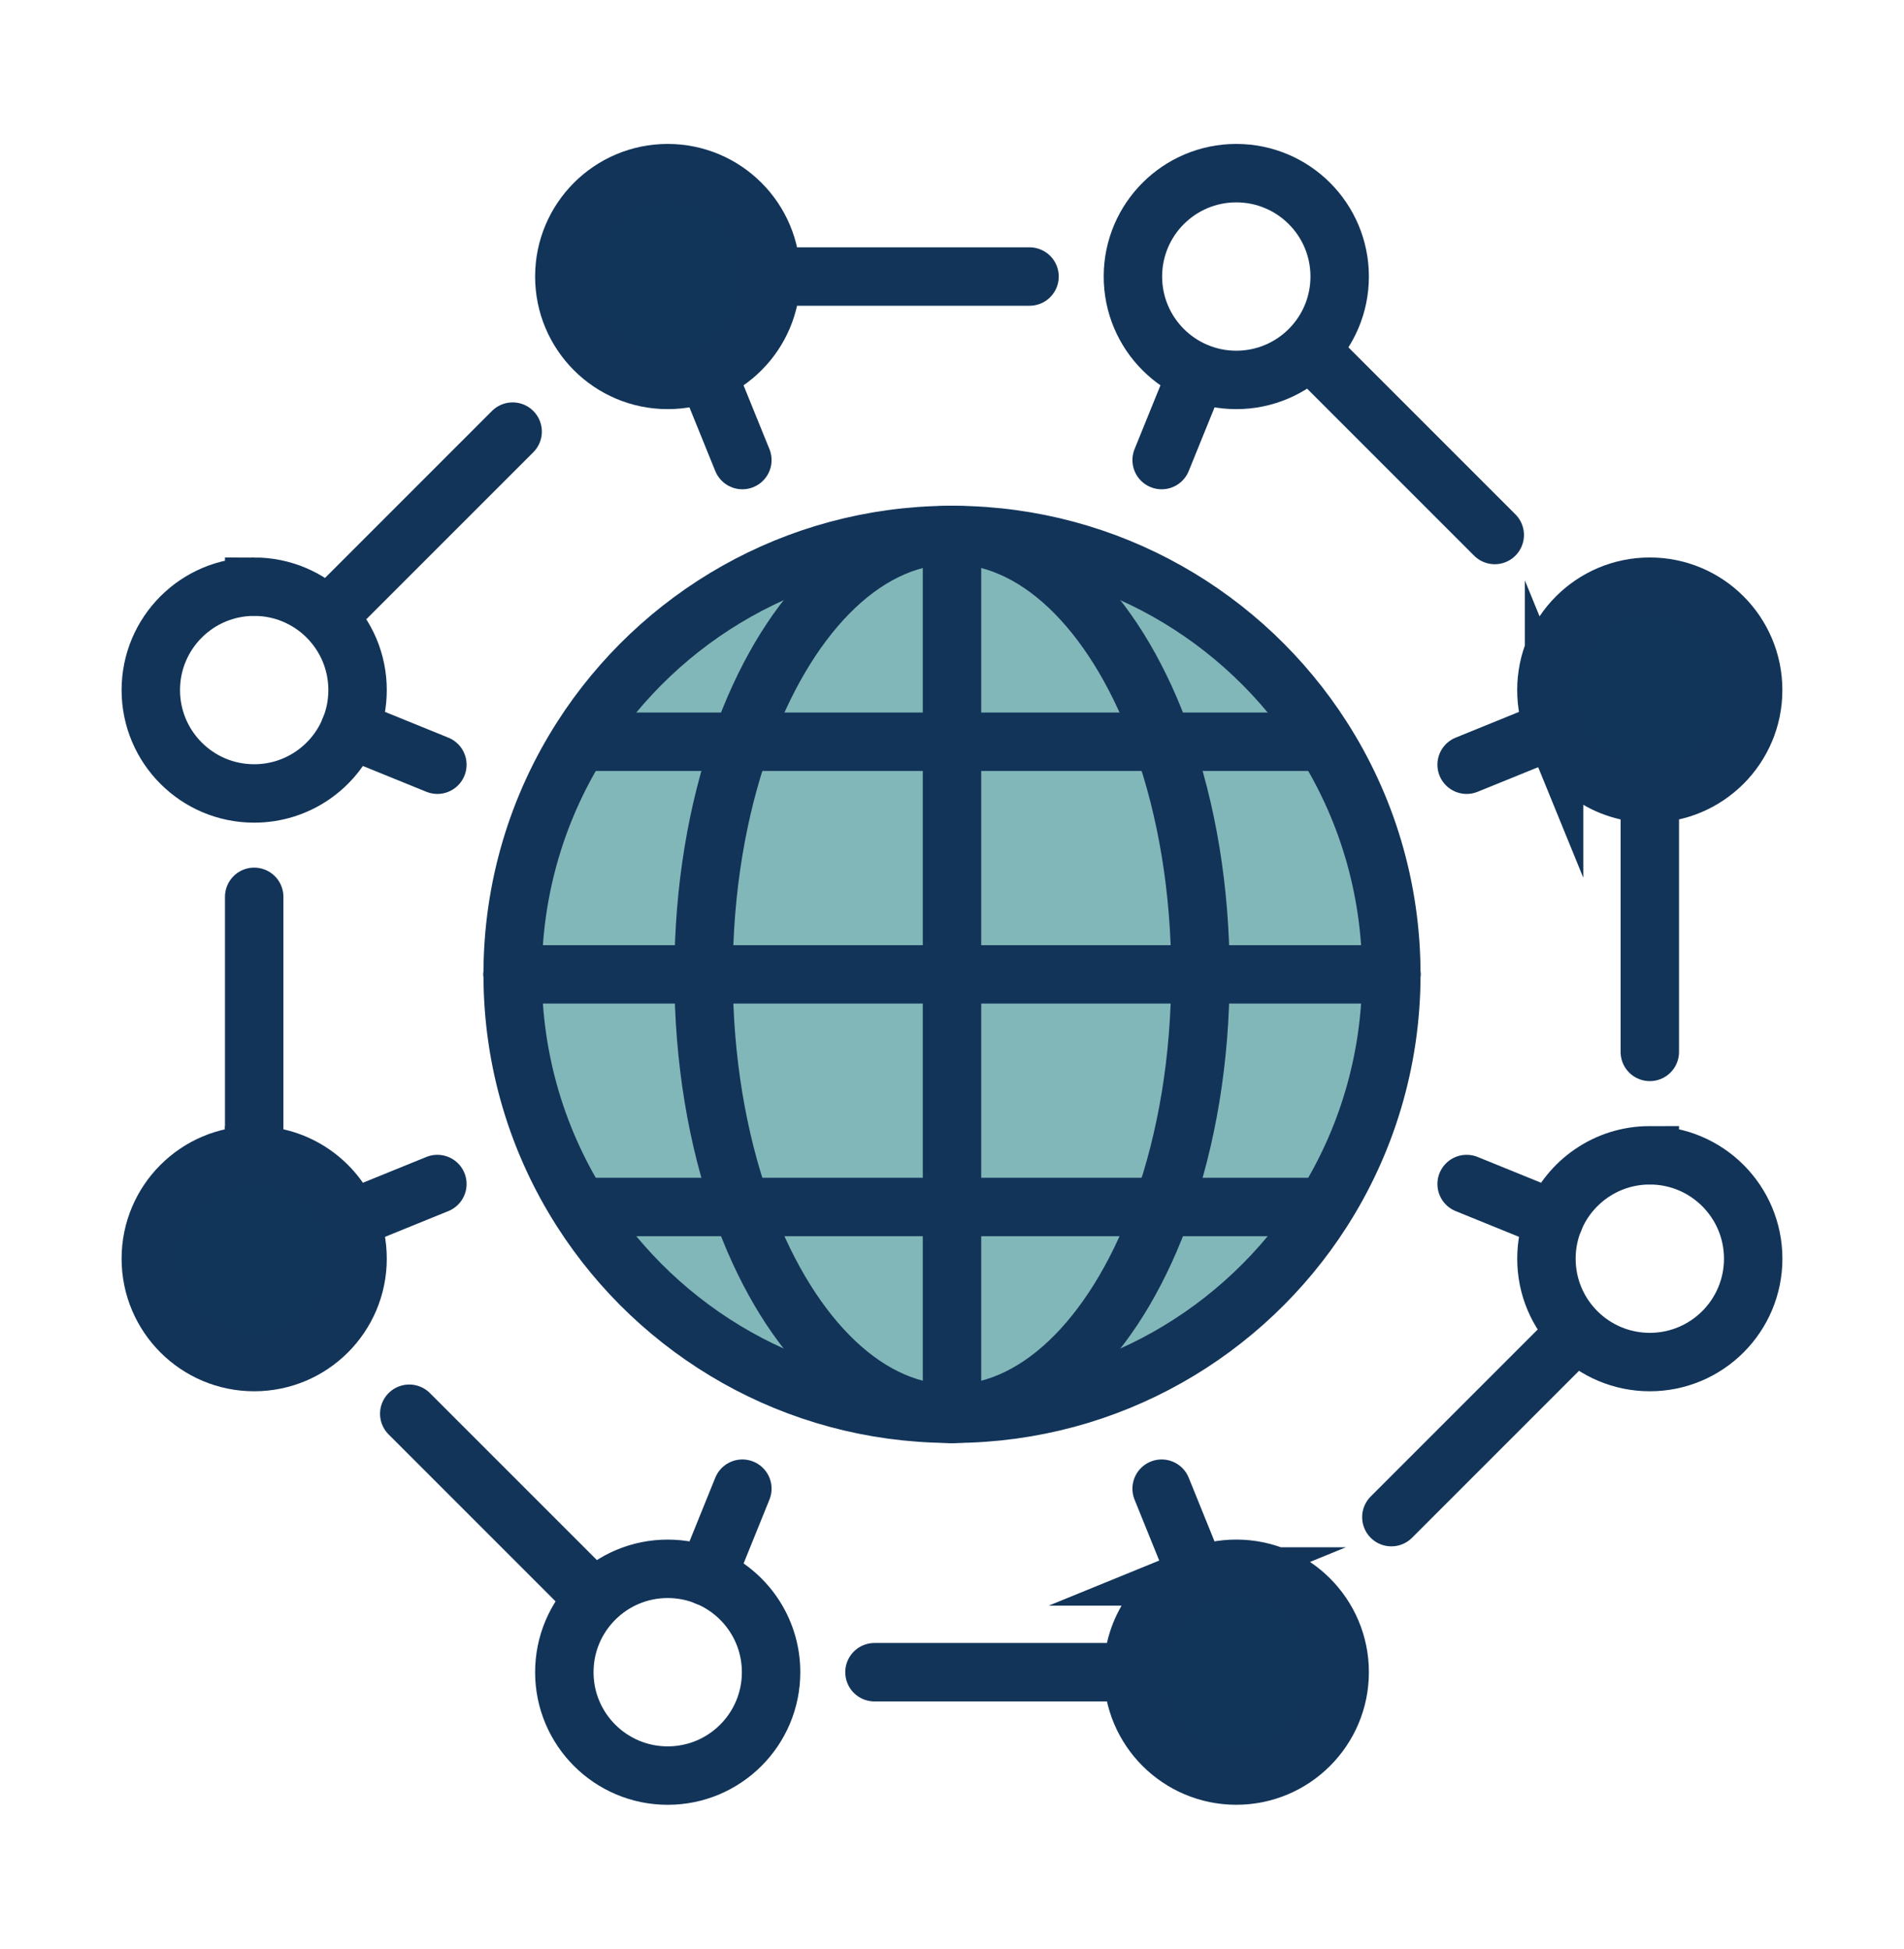 <?xml version="1.0" encoding="UTF-8"?>
<svg id="Capa_1" data-name="Capa 1" xmlns="http://www.w3.org/2000/svg" viewBox="0 0 554 567">
  <defs>
    <style>
      .cls-1 {
        fill: #113459;
      }

      .cls-1, .cls-2 {
        stroke-width: 0px;
      }

      .cls-3 {
        fill: none;
        stroke: #123459;
        stroke-linecap: round;
        stroke-miterlimit: 10;
        stroke-width: 17px;
      }

      .cls-2 {
        fill: #82b7b9;
      }
    </style>
  </defs>
  <g id="network_global" data-name="network global">
    <g>
      <g>
        <path class="cls-1" d="M452.18,212.16c-1.44-3.52-2.23-7.35-2.23-11.38,0-16.61,13.47-30.08,30.08-30.08s30.08,13.47,30.08,30.08-13.47,30.08-30.08,30.08c-12.59,0-23.37-7.73-27.85-18.7Z"/>
        <path class="cls-1" d="M101.82,354.84c1.44,3.52,2.23,7.35,2.23,11.38,0,16.62-13.47,30.08-30.08,30.08s-30.08-13.46-30.08-30.08,13.47-30.08,30.08-30.08c12.59,0,23.37,7.73,27.85,18.7Z"/>
        <circle class="cls-1" cx="194.28" cy="80.46" r="30.08"/>
        <path class="cls-1" d="M348.34,458.68c3.52-1.44,7.35-2.23,11.38-2.23,16.61,0,30.08,13.47,30.08,30.08s-13.47,30.08-30.08,30.08-30.08-13.46-30.08-30.08c0-12.59,7.73-23.37,18.7-27.85Z"/>
        <path class="cls-2" d="M384.69,214.6l-2.42,1.22h-43.96c-12.63-35.69-34.95-59.58-60.38-60.15,44.84.31,84.19,23.73,106.76,58.93Z"/>
        <path class="cls-2" d="M404.84,283.5h-55.55c0-24.85-4.01-48.05-10.97-67.68h43.96l2.42-1.22c12.76,19.89,20.14,43.53,20.14,68.9Z"/>
        <path class="cls-2" d="M349.28,283.5h-72.28v-67.68h61.31c6.96,19.63,10.97,42.83,10.97,67.68Z"/>
        <path class="cls-2" d="M277.93,155.67c25.44.57,47.75,24.46,60.38,60.15h-61.31v-60.16c.31,0,.62,0,.93,0Z"/>
        <path class="cls-2" d="M276.07,155.67c.31,0,.62,0,.93,0v60.16h-61.31c12.63-35.69,34.95-59.58,60.38-60.15Z"/>
        <path class="cls-2" d="M276.07,155.67c-25.44.57-47.75,24.46-60.38,60.15h-43.96l-2.42-1.22c22.57-35.2,61.93-58.62,106.76-58.93Z"/>
        <path class="cls-2" d="M277,215.82v67.68h-72.28c0-24.85,4.01-48.05,10.97-67.68h61.31Z"/>
        <path class="cls-2" d="M149.16,283.5c0-25.37,7.4-49.01,20.14-68.9l2.42,1.22h43.96c-6.96,19.63-10.97,42.83-10.97,67.68h-55.55Z"/>
        <path class="cls-2" d="M215.69,351.18h-43.96l-2.42,1.22c-12.76-19.89-20.14-43.53-20.14-68.9h55.55c0,24.85,4.01,48.05,10.97,67.68Z"/>
        <path class="cls-2" d="M404.84,283.5c0,25.37-7.4,49.01-20.14,68.9l-2.42-1.22h-43.96c6.96-19.63,10.97-42.83,10.97-67.68h55.55Z"/>
        <path class="cls-2" d="M382.28,351.18l2.42,1.22c-22.57,35.2-61.93,58.62-106.76,58.93,25.44-.57,47.75-24.46,60.38-60.15h43.96Z"/>
        <path class="cls-2" d="M277,411.34v-60.16h61.31c-12.63,35.69-34.95,59.58-60.38,60.15-.31,0-.62,0-.93,0Z"/>
        <path class="cls-2" d="M215.69,351.18c12.63,35.69,34.95,59.58,60.38,60.15-44.84-.31-84.19-23.73-106.76-58.93l2.42-1.22h43.96Z"/>
        <path class="cls-2" d="M277,351.18v60.16c-.31,0-.62,0-.93,0-25.44-.57-47.75-24.46-60.38-60.15h61.31Z"/>
        <path class="cls-2" d="M277,283.5v67.68h-61.31c-6.96-19.63-10.97-42.83-10.97-67.68h72.28Z"/>
        <path class="cls-2" d="M277,283.5h72.28c0,24.85-4.01,48.05-10.97,67.68h-61.31v-67.68Z"/>
      </g>
      <g>
        <circle class="cls-3" cx="194.28" cy="80.46" r="30.08"/>
        <path class="cls-3" d="M194.28,456.46c4.03,0,7.87.79,11.38,2.23,10.97,4.48,18.7,15.27,18.7,27.85,0,16.62-13.47,30.08-30.08,30.08s-30.08-13.46-30.08-30.08,13.47-30.08,30.08-30.08Z"/>
        <path class="cls-3" d="M348.34,458.68c3.52-1.44,7.35-2.23,11.38-2.23,16.61,0,30.08,13.47,30.08,30.08s-13.47,30.08-30.08,30.08-30.08-13.46-30.08-30.08c0-12.59,7.73-23.37,18.7-27.85Z"/>
        <path class="cls-3" d="M73.96,336.14c12.59,0,23.37,7.73,27.85,18.7,1.44,3.52,2.23,7.35,2.23,11.38,0,16.62-13.47,30.08-30.08,30.08s-30.08-13.46-30.08-30.08,13.47-30.08,30.08-30.08Z"/>
        <path class="cls-3" d="M73.96,170.7c16.61,0,30.08,13.47,30.08,30.08,0,4.03-.79,7.87-2.23,11.38-4.48,10.97-15.27,18.7-27.85,18.7-16.61,0-30.08-13.46-30.08-30.08s13.47-30.08,30.08-30.08Z"/>
        <line class="cls-3" x1="73.96" y1="336.14" x2="73.96" y2="260.94"/>
        <line class="cls-3" x1="171.72" y1="463.98" x2="119.08" y2="411.34"/>
        <line class="cls-3" x1="329.64" y1="486.54" x2="254.44" y2="486.54"/>
        <line class="cls-3" x1="224.36" y1="80.46" x2="299.56" y2="80.46"/>
        <line class="cls-3" x1="96.52" y1="178.22" x2="149.16" y2="125.58"/>
        <circle class="cls-3" cx="359.72" cy="80.46" r="30.08"/>
        <path class="cls-3" d="M452.18,212.16c-1.44-3.52-2.23-7.35-2.23-11.38,0-16.61,13.47-30.08,30.08-30.08s30.08,13.47,30.08,30.08-13.47,30.08-30.08,30.08c-12.59,0-23.37-7.73-27.85-18.7Z"/>
        <path class="cls-3" d="M480.04,336.14c16.61,0,30.08,13.47,30.08,30.08s-13.47,30.08-30.08,30.08-30.08-13.46-30.08-30.08c0-4.03.79-7.87,2.23-11.38,4.48-10.97,15.27-18.7,27.85-18.7Z"/>
        <line class="cls-3" x1="480.04" y1="230.86" x2="480.04" y2="306.06"/>
        <line class="cls-3" x1="382.28" y1="103.02" x2="434.92" y2="155.66"/>
        <line class="cls-3" x1="457.48" y1="388.78" x2="404.84" y2="441.42"/>
        <polyline class="cls-3" points="149.16 283.5 204.72 283.5 277 283.5"/>
        <polyline class="cls-3" points="277 411.34 277 351.18 277 283.5"/>
        <polyline class="cls-3" points="171.72 351.18 215.69 351.18 277 351.18"/>
        <polyline class="cls-3" points="404.84 283.5 349.28 283.5 277 283.5"/>
        <path class="cls-3" d="M277,411.34c-.31,0-.62,0-.93,0-44.84-.31-84.19-23.73-106.76-58.93-12.76-19.89-20.14-43.53-20.14-68.9"/>
        <path class="cls-3" d="M204.72,283.5c0,24.85,4.01,48.05,10.97,67.68,12.63,35.69,34.95,59.58,60.38,60.15"/>
        <path class="cls-3" d="M277,411.34c.31,0,.62,0,.93,0,44.84-.31,84.19-23.73,106.76-58.93,12.75-19.89,20.14-43.53,20.14-68.9"/>
        <path class="cls-3" d="M349.28,283.5c0,24.85-4.01,48.05-10.97,67.68-12.63,35.69-34.95,59.58-60.38,60.15"/>
        <polyline class="cls-3" points="382.28 351.18 338.31 351.18 277 351.18"/>
        <polyline class="cls-3" points="277 155.66 277 215.82 277 283.5"/>
        <polyline class="cls-3" points="171.72 215.82 215.69 215.82 277 215.82"/>
        <path class="cls-3" d="M277,155.66c-.31,0-.62,0-.93,0-44.84.31-84.19,23.73-106.76,58.93-12.75,19.89-20.14,43.53-20.14,68.9"/>
        <path class="cls-3" d="M204.72,283.5c0-24.85,4.01-48.05,10.97-67.68,12.63-35.69,34.95-59.58,60.38-60.15"/>
        <path class="cls-3" d="M277,155.66c.31,0,.62,0,.93,0,44.84.31,84.19,23.73,106.76,58.93,12.76,19.89,20.14,43.53,20.14,68.9"/>
        <path class="cls-3" d="M349.28,283.5c0-24.85-4.01-48.05-10.97-67.68-12.63-35.69-34.95-59.58-60.38-60.15"/>
        <polyline class="cls-3" points="382.28 215.82 338.31 215.82 277 215.82"/>
        <polyline class="cls-3" points="216 433.14 205.66 458.68 205.66 458.71"/>
        <polyline class="cls-3" points="101.79 354.84 101.82 354.84 127.26 344.5"/>
        <polyline class="cls-3" points="338 433.14 348.34 458.68 348.34 458.71"/>
        <polyline class="cls-3" points="452.21 354.84 452.18 354.84 426.74 344.5"/>
        <line class="cls-3" x1="216" y1="133.86" x2="205.66" y2="108.38"/>
        <polyline class="cls-3" points="101.79 212.16 101.82 212.16 127.26 222.5"/>
        <line class="cls-3" x1="338" y1="133.86" x2="348.34" y2="108.38"/>
        <polyline class="cls-3" points="452.21 212.16 452.18 212.16 426.74 222.5"/>
      </g>
    </g>
  </g>
</svg>